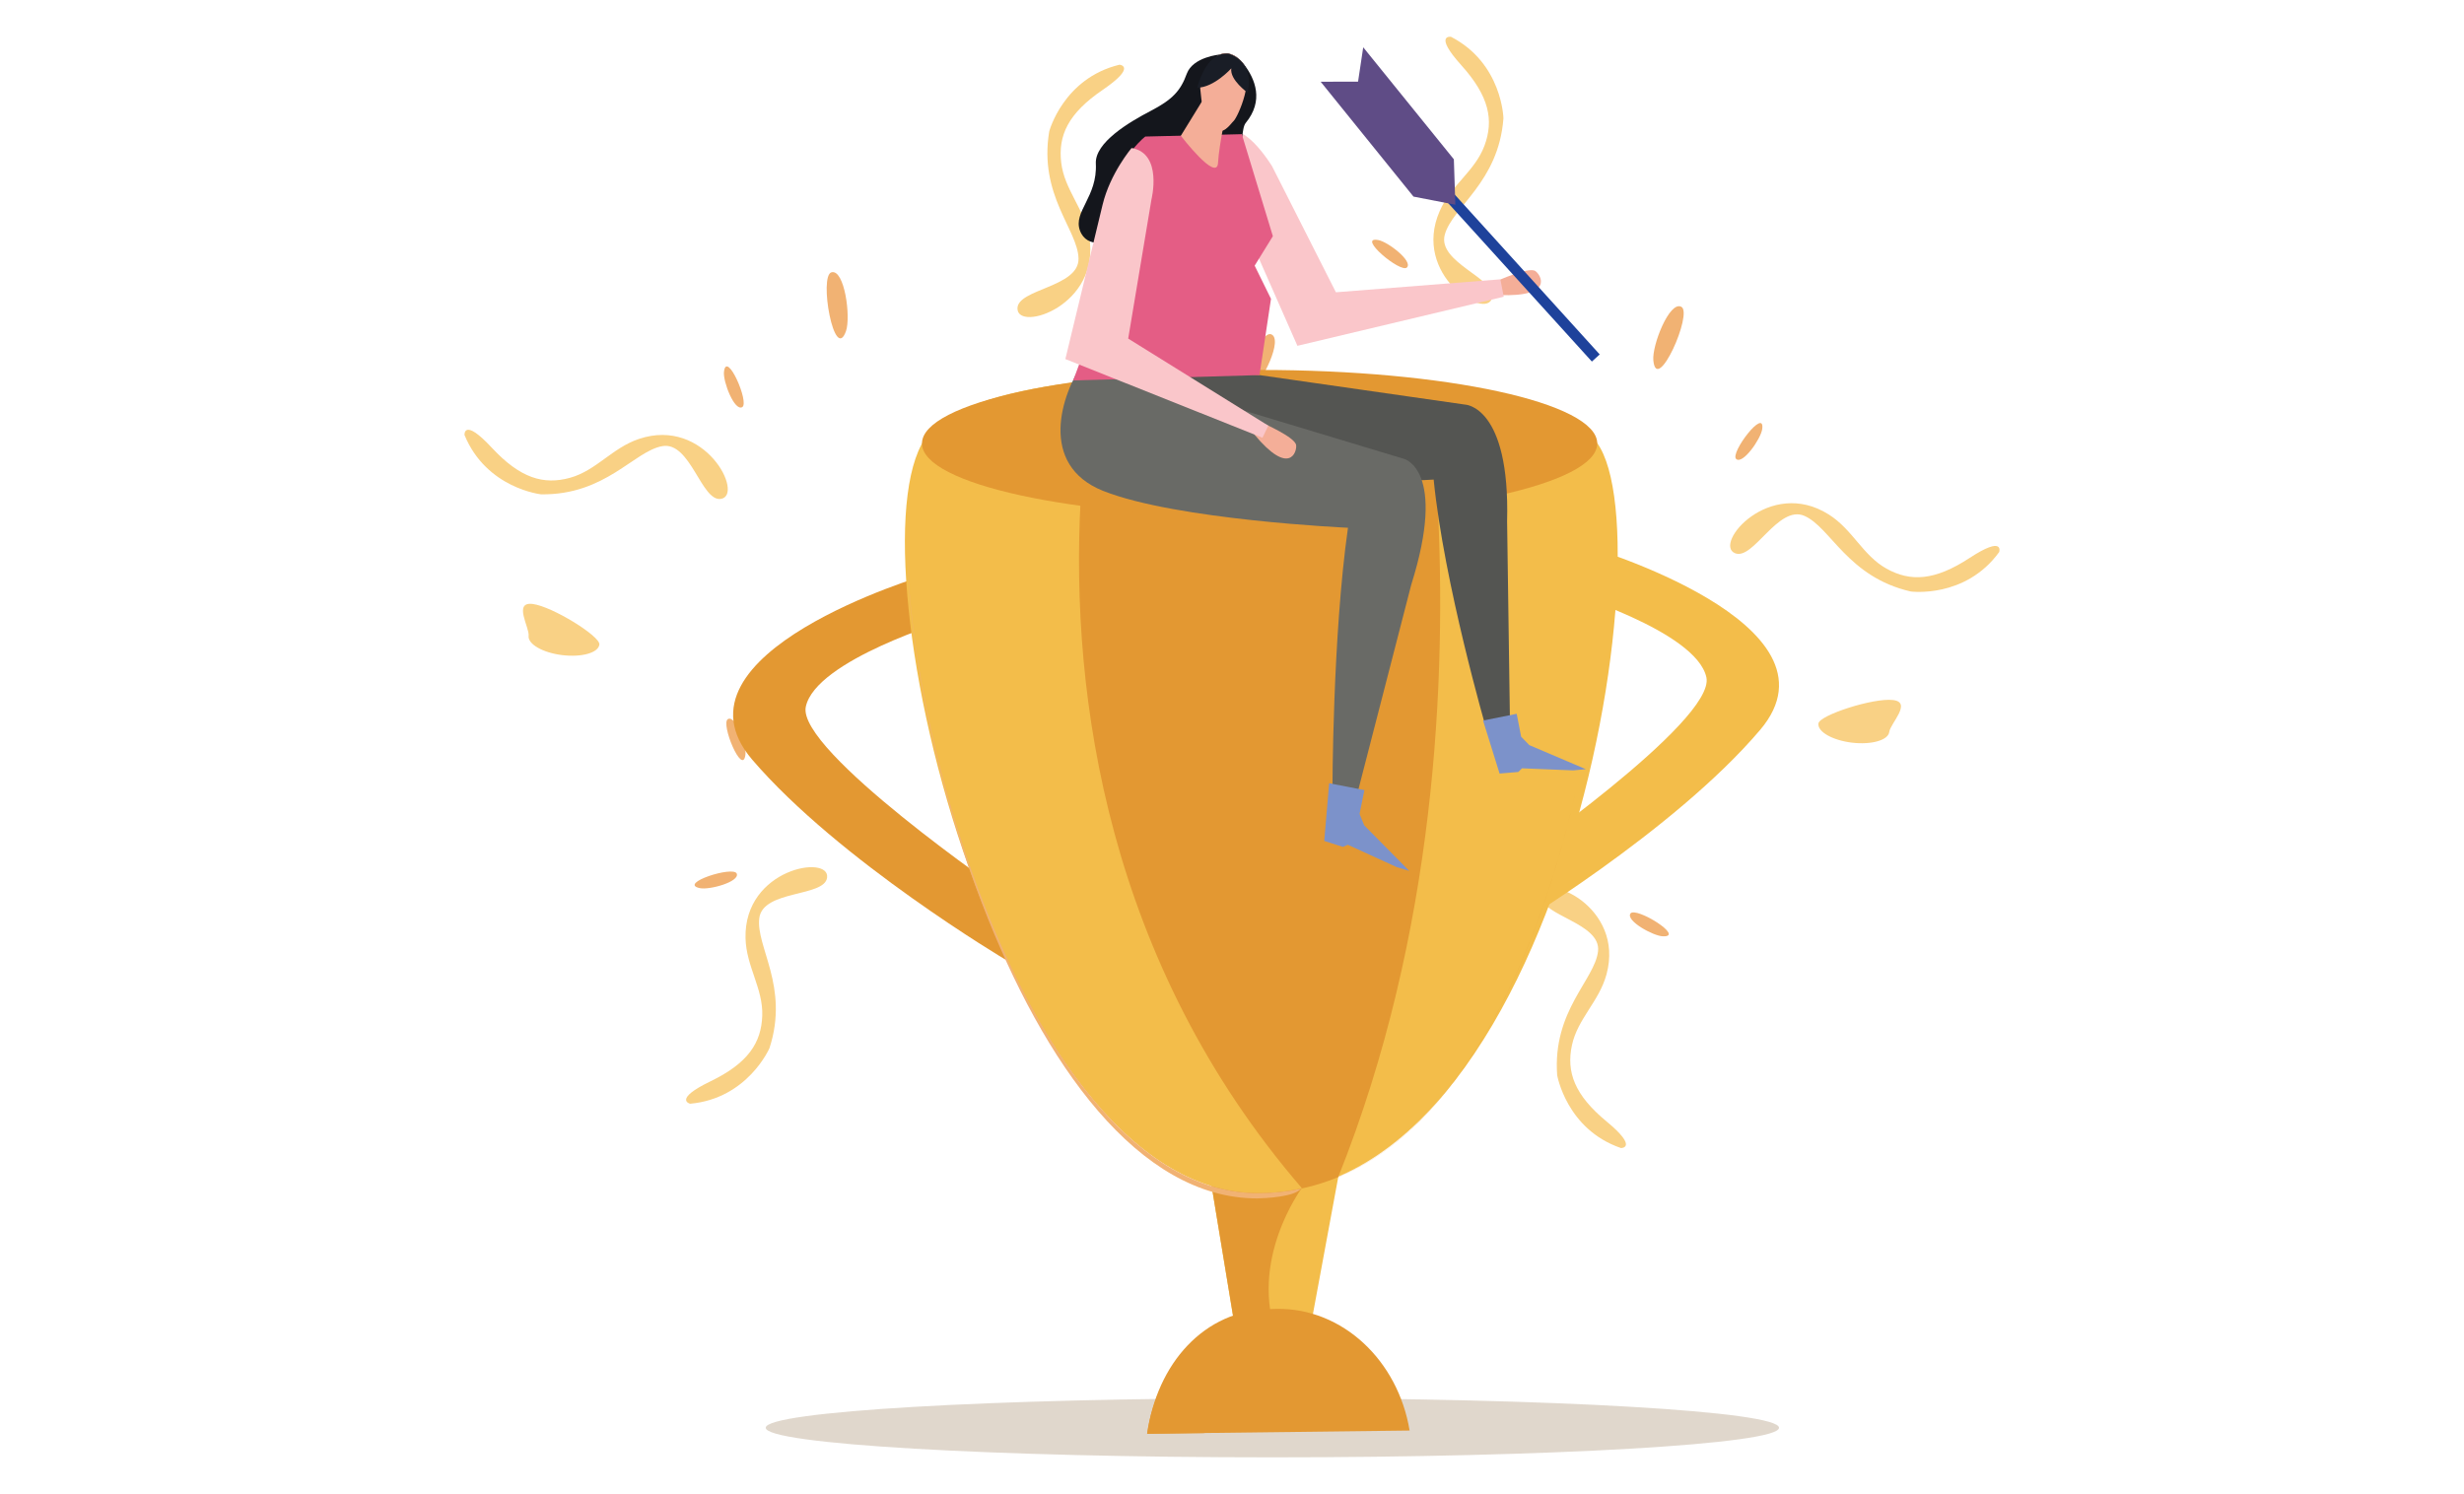 <?xml version="1.0" encoding="utf-8"?>
<!-- Generator: Adobe Illustrator 24.1.3, SVG Export Plug-In . SVG Version: 6.00 Build 0)  -->
<svg version="1.1" id="Layer_1" xmlns="http://www.w3.org/2000/svg" xmlns:xlink="http://www.w3.org/1999/xlink" x="0px" y="0px"
	 viewBox="0 0 249 151" style="enable-background:new 0 0 249 151;" xml:space="preserve">
<style type="text/css">
	.st0{fill:#E3CFC1;}
	.st1{fill:#E2624E;}
	.st2{fill:#F6AF49;}
	.st3{fill:#FDBC68;}
	.st4{fill:#CC483B;}
	.st5{fill:#F69382;}
	.st6{fill:#F47B61;}
	.st7{fill:#F3C288;}
	.st8{fill:#FFECB4;}
	.st9{fill:#F3BD4A;}
	.st10{fill:#7B4745;}
	.st11{fill:#F8A770;}
	.st12{fill:#FAC6CA;}
	.st13{fill:#2F3C57;}
	.st14{fill:#2B3176;}
	.st15{fill:#E65996;}
	.st16{fill:#496FB6;}
	.st17{clip-path:url(#SVGID_2_);fill:#CEDEED;}
	.st18{clip-path:url(#SVGID_2_);fill:#CDDDED;}
	.st19{clip-path:url(#SVGID_2_);fill:#CCDCED;}
	.st20{clip-path:url(#SVGID_2_);fill:#CBDBEF;}
	.st21{clip-path:url(#SVGID_2_);fill:#CADBED;}
	.st22{clip-path:url(#SVGID_2_);fill:#C9DBEE;}
	.st23{clip-path:url(#SVGID_2_);fill:#C8DAEE;}
	.st24{clip-path:url(#SVGID_2_);fill:#C6DAEE;}
	.st25{clip-path:url(#SVGID_2_);fill:#C4D9EF;}
	.st26{clip-path:url(#SVGID_2_);fill:#C3D8EF;}
	.st27{clip-path:url(#SVGID_2_);fill:#C2D8F0;}
	.st28{clip-path:url(#SVGID_2_);fill:#C2D7EF;}
	.st29{clip-path:url(#SVGID_2_);fill:#C1D7EF;}
	.st30{clip-path:url(#SVGID_2_);fill:#C0D5EF;}
	.st31{clip-path:url(#SVGID_4_);fill:#A2B6CC;}
	.st32{clip-path:url(#SVGID_4_);fill:#A3B7CD;}
	.st33{clip-path:url(#SVGID_4_);fill:#A5B8CE;}
	.st34{clip-path:url(#SVGID_4_);fill:#A5B8CF;}
	.st35{clip-path:url(#SVGID_4_);fill:#A6B9D0;}
	.st36{clip-path:url(#SVGID_4_);fill:#A7BAD1;}
	.st37{clip-path:url(#SVGID_4_);fill:#A7BAD2;}
	.st38{clip-path:url(#SVGID_4_);fill:#A9BBD3;}
	.st39{clip-path:url(#SVGID_4_);fill:#AABCD4;}
	.st40{clip-path:url(#SVGID_4_);fill:#AABDD5;}
	.st41{clip-path:url(#SVGID_4_);fill:#ABBED5;}
	.st42{clip-path:url(#SVGID_4_);fill:#ACBFD6;}
	.st43{clip-path:url(#SVGID_4_);fill:#ACC0D8;}
	.st44{clip-path:url(#SVGID_4_);fill:#AEC2D9;}
	.st45{clip-path:url(#SVGID_4_);fill:#AFC2DA;}
	.st46{clip-path:url(#SVGID_4_);fill:#AFC3DA;}
	.st47{clip-path:url(#SVGID_4_);fill:#B0C4DB;}
	.st48{clip-path:url(#SVGID_4_);fill:#B0C5DD;}
	.st49{clip-path:url(#SVGID_4_);fill:#B1C5DE;}
	.st50{clip-path:url(#SVGID_4_);fill:#B2C6DF;}
	.st51{clip-path:url(#SVGID_4_);fill:#B4C7E0;}
	.st52{clip-path:url(#SVGID_4_);fill:#B4C8E1;}
	.st53{clip-path:url(#SVGID_4_);fill:#B5C9E2;}
	.st54{clip-path:url(#SVGID_4_);fill:#B5CAE3;}
	.st55{clip-path:url(#SVGID_4_);fill:#B6CBE4;}
	.st56{clip-path:url(#SVGID_4_);fill:#B7CCE5;}
	.st57{clip-path:url(#SVGID_4_);fill:#B9CCE6;}
	.st58{clip-path:url(#SVGID_4_);fill:#B9CEE6;}
	.st59{clip-path:url(#SVGID_4_);fill:#BACFE8;}
	.st60{clip-path:url(#SVGID_4_);fill:#BBD0E9;}
	.st61{clip-path:url(#SVGID_4_);fill:#BCD1EB;}
	.st62{clip-path:url(#SVGID_4_);fill:#BDD2ED;}
	.st63{clip-path:url(#SVGID_4_);fill:#BED3ED;}
	.st64{clip-path:url(#SVGID_4_);fill:#BED4EE;}
	.st65{clip-path:url(#SVGID_4_);fill:#BFD4EE;}
	.st66{clip-path:url(#SVGID_4_);fill:#C0D5EF;}
	.st67{clip-path:url(#SVGID_6_);fill:#CEDEED;}
	.st68{clip-path:url(#SVGID_6_);fill:#CDDDED;}
	.st69{clip-path:url(#SVGID_6_);fill:#CCDCED;}
	.st70{clip-path:url(#SVGID_6_);fill:#CBDBEF;}
	.st71{clip-path:url(#SVGID_6_);fill:#CADBED;}
	.st72{clip-path:url(#SVGID_6_);fill:#C9DBEE;}
	.st73{clip-path:url(#SVGID_6_);fill:#C8DAEE;}
	.st74{clip-path:url(#SVGID_6_);fill:#C6DAEE;}
	.st75{clip-path:url(#SVGID_6_);fill:#C4D9EF;}
	.st76{clip-path:url(#SVGID_6_);fill:#C3D8EF;}
	.st77{clip-path:url(#SVGID_6_);fill:#C2D8F0;}
	.st78{clip-path:url(#SVGID_6_);fill:#C2D7EF;}
	.st79{clip-path:url(#SVGID_6_);fill:#C1D7EF;}
	.st80{clip-path:url(#SVGID_6_);fill:#C0D5EF;}
	.st81{fill:#EAEAEA;}
	.st82{clip-path:url(#SVGID_8_);fill:#CEDEED;}
	.st83{clip-path:url(#SVGID_8_);fill:#CDDDED;}
	.st84{clip-path:url(#SVGID_8_);fill:#CCDCED;}
	.st85{clip-path:url(#SVGID_8_);fill:#CBDBEF;}
	.st86{clip-path:url(#SVGID_8_);fill:#CADBED;}
	.st87{clip-path:url(#SVGID_8_);fill:#C9DBEE;}
	.st88{clip-path:url(#SVGID_8_);fill:#C8DAEE;}
	.st89{clip-path:url(#SVGID_8_);fill:#C6DAEE;}
	.st90{clip-path:url(#SVGID_8_);fill:#C4D9EF;}
	.st91{clip-path:url(#SVGID_8_);fill:#C3D8EF;}
	.st92{clip-path:url(#SVGID_8_);fill:#C2D8F0;}
	.st93{clip-path:url(#SVGID_8_);fill:#C2D7EF;}
	.st94{clip-path:url(#SVGID_8_);fill:#C1D7EF;}
	.st95{clip-path:url(#SVGID_8_);fill:#C0D5EF;}
	.st96{clip-path:url(#SVGID_10_);fill:#A2B6CC;}
	.st97{clip-path:url(#SVGID_10_);fill:#A3B7CD;}
	.st98{clip-path:url(#SVGID_10_);fill:#A5B8CE;}
	.st99{clip-path:url(#SVGID_10_);fill:#A5B8CF;}
	.st100{clip-path:url(#SVGID_10_);fill:#A6B9D0;}
	.st101{clip-path:url(#SVGID_10_);fill:#A7BAD1;}
	.st102{clip-path:url(#SVGID_10_);fill:#A7BAD2;}
	.st103{clip-path:url(#SVGID_10_);fill:#A9BBD3;}
	.st104{clip-path:url(#SVGID_10_);fill:#AABCD4;}
	.st105{clip-path:url(#SVGID_10_);fill:#AABDD5;}
	.st106{clip-path:url(#SVGID_10_);fill:#ABBED5;}
	.st107{clip-path:url(#SVGID_10_);fill:#ACBFD6;}
	.st108{clip-path:url(#SVGID_10_);fill:#ACC0D8;}
	.st109{clip-path:url(#SVGID_10_);fill:#AEC2D9;}
	.st110{clip-path:url(#SVGID_10_);fill:#AFC2DA;}
	.st111{clip-path:url(#SVGID_10_);fill:#AFC3DA;}
	.st112{clip-path:url(#SVGID_10_);fill:#B0C4DB;}
	.st113{clip-path:url(#SVGID_10_);fill:#B0C5DD;}
	.st114{clip-path:url(#SVGID_10_);fill:#B1C5DE;}
	.st115{clip-path:url(#SVGID_10_);fill:#B2C6DF;}
	.st116{clip-path:url(#SVGID_10_);fill:#B4C7E0;}
	.st117{clip-path:url(#SVGID_10_);fill:#B4C8E1;}
	.st118{clip-path:url(#SVGID_10_);fill:#B5C9E2;}
	.st119{clip-path:url(#SVGID_10_);fill:#B5CAE3;}
	.st120{clip-path:url(#SVGID_10_);fill:#B6CBE4;}
	.st121{clip-path:url(#SVGID_10_);fill:#B7CCE5;}
	.st122{clip-path:url(#SVGID_10_);fill:#B9CCE6;}
	.st123{clip-path:url(#SVGID_10_);fill:#B9CEE6;}
	.st124{clip-path:url(#SVGID_10_);fill:#BACFE8;}
	.st125{clip-path:url(#SVGID_10_);fill:#BBD0E9;}
	.st126{clip-path:url(#SVGID_10_);fill:#BCD1EB;}
	.st127{clip-path:url(#SVGID_10_);fill:#BDD2ED;}
	.st128{clip-path:url(#SVGID_10_);fill:#BED3ED;}
	.st129{clip-path:url(#SVGID_10_);fill:#BED4EE;}
	.st130{clip-path:url(#SVGID_10_);fill:#BFD4EE;}
	.st131{clip-path:url(#SVGID_10_);fill:#C0D5EF;}
	.st132{clip-path:url(#SVGID_12_);fill:#CEDEED;}
	.st133{clip-path:url(#SVGID_12_);fill:#CDDDED;}
	.st134{clip-path:url(#SVGID_12_);fill:#CCDCED;}
	.st135{clip-path:url(#SVGID_12_);fill:#CBDBEF;}
	.st136{clip-path:url(#SVGID_12_);fill:#CADBED;}
	.st137{clip-path:url(#SVGID_12_);fill:#C9DBEE;}
	.st138{clip-path:url(#SVGID_12_);fill:#C8DAEE;}
	.st139{clip-path:url(#SVGID_12_);fill:#C6DAEE;}
	.st140{clip-path:url(#SVGID_12_);fill:#C4D9EF;}
	.st141{clip-path:url(#SVGID_12_);fill:#C3D8EF;}
	.st142{clip-path:url(#SVGID_12_);fill:#C2D8F0;}
	.st143{clip-path:url(#SVGID_12_);fill:#C2D7EF;}
	.st144{clip-path:url(#SVGID_12_);fill:#C1D7EF;}
	.st145{clip-path:url(#SVGID_12_);fill:#C0D5EF;}
	.st146{fill:#F9D185;}
	.st147{fill:#F1B273;}
	.st148{opacity:0.5;fill:#C3B09A;}
	.st149{fill:#E39832;}
	.st150{fill:#F4AE98;}
	.st151{fill:#14161C;}
	.st152{fill:#545552;}
	.st153{fill:#696A66;}
	.st154{fill:#E45D85;}
	.st155{fill:#7C92CA;}
	.st156{fill:#191D26;}
	.st157{fill:#1E429B;}
	.st158{fill:#5F4C86;}
	.st159{fill:#92CFBA;}
	.st160{fill:#FCC192;}
	.st161{fill:#A75793;}
	.st162{fill:#BA68A2;}
	.st163{fill:#1D1246;}
	.st164{fill:#F8A788;}
	.st165{fill:#171B23;}
	.st166{fill:#57ABC9;}
	.st167{fill:#432F48;}
	.st168{fill:#2D1F30;}
	.st169{fill:#F8D7E7;}
	.st170{fill:#4298AF;}
	.st171{fill:#7CBFA7;}
	.st172{fill:#FFDB6B;}
	.st173{fill:#FEE18D;}
	.st174{fill:#FFF7E3;}
	.st175{fill:#1E194E;}
	.st176{fill:#6295CE;}
	.st177{fill:#97C4E9;}
	.st178{fill:#BDDBF3;}
	.st179{opacity:0.4;}
	.st180{opacity:0.1;}
	.st181{fill:#010101;}
	.st182{fill:#7ABCAD;}
	.st183{fill:#82246D;}
	.st184{fill:#1E144C;}
	.st185{fill:#38276E;}
	.st186{opacity:0.5;}
	.st187{fill:#85ABDA;}
	.st188{fill:#4E4E4E;}
	.st189{fill:#B2B2B2;}
	.st190{fill:#252549;}
	.st191{fill:#D8B157;}
	.st192{fill:#5B67AF;}
	.st193{fill:#F17189;}
	.st194{fill:#A3A6A8;}
	.st195{fill:#3C3189;}
	.st196{fill:#E6CAAD;}
	.st197{fill:#FFFFFF;}
	.st198{fill:#B6B9BA;}
	.st199{fill:#E9D1B6;}
	.st200{fill:#676767;}
	.st201{opacity:0.24;}
	.st202{fill:#606161;}
	.st203{opacity:0.21;}
	.st204{fill:#4B55A5;}
	.st205{fill:#414FA2;}
	.st206{fill:#818181;}
	.st207{fill:#8F8F8F;}
	.st208{fill:#AA9571;}
	.st209{fill:#F2F2F2;}
</style>
<g>
	<g>
		<path class="st146" d="M102.82,31.18c-0.01-1.99,6.23-2.14,6.17-5.05c-0.06-2.9-4.04-6.4-2.96-12.85c0,0,1.42-5.37,7.1-6.74
			c0,0,1.8,0.15-1.69,2.54c-3.5,2.38-4.52,4.61-4.2,7.35c0.32,2.74,2.34,4.67,2.83,7.48C111.27,30.89,102.83,33.59,102.82,31.18z"/>
		<path class="st147" d="M115.38,28.25c-1-0.06-3.92,1.24-3.47,2C112.36,31.01,117.66,28.38,115.38,28.25z"/>
		<path class="st146" d="M83.58,88.71c-0.28,1.97-6.48,1.21-6.85,4.08c-0.37,2.88,3.05,6.93,1.03,13.14c0,0-2.2,5.1-8.02,5.62
			c0,0-1.76-0.42,2.05-2.26c3.81-1.84,5.15-3.9,5.24-6.65c0.09-2.75-1.62-4.96-1.69-7.82C75.17,87.75,83.92,86.33,83.58,88.71z"/>
		<path class="st147" d="M70.72,89.76c0.98,0.21,4.06-0.65,3.73-1.47C74.11,87.48,68.48,89.29,70.72,89.76z"/>
		<path class="st146" d="M72.85,50.42c-1.97,0.31-3.07-5.83-5.92-5.33c-2.86,0.5-5.72,4.96-12.25,4.87c0,0-5.52-0.59-7.74-6
			c0,0-0.12-1.81,2.76,1.29c2.88,3.1,5.24,3.77,7.9,3.04c2.65-0.73,4.26-3.02,6.97-3.93C71.28,42.11,75.23,50.05,72.85,50.42z"/>
		<path class="st147" d="M73.16,37.59c-0.1,1,1.06,3.98,1.84,3.56C75.78,40.73,73.4,35.31,73.16,37.59z"/>
		<path class="st147" d="M95.93,51.13c0.12-0.99-0.97-4-1.76-3.6C93.38,47.93,95.65,53.39,95.93,51.13z"/>
		<path class="st147" d="M75.33,76.27c0.12-0.99-0.98-4-1.76-3.6C72.77,73.08,75.05,78.54,75.33,76.27z"/>
		<path class="st147" d="M85.49,33.47c0.51-1.44-0.15-6.29-1.46-5.95C82.72,27.86,84.32,36.76,85.49,33.47z"/>
		<path class="st147" d="M126.36,39.54c1.22-0.92,3.36-5.32,2.08-5.76C127.17,33.34,123.57,41.64,126.36,39.54z"/>
		<path class="st146" d="M60.57,65.14c-0.1,0.84-1.79,1.31-3.76,1.07c-1.97-0.24-3.49-1.12-3.39-1.95c0.1-0.84-1.58-3.46,0.4-3.22
			C55.79,61.28,60.67,64.3,60.57,65.14z"/>
	</g>
	<g>
		<path class="st146" d="M150.79,30.1c0.48-1.93-5.54-3.56-4.79-6.37c0.75-2.81,5.44-5.26,5.93-11.77c0,0-0.11-5.56-5.3-8.24
			c0,0-1.79-0.28,1.04,2.87c2.83,3.14,3.3,5.56,2.34,8.14c-0.96,2.58-3.38,3.98-4.52,6.6C142.65,27.8,150.21,32.43,150.79,30.1z"/>
		<path class="st147" d="M139.28,24.26c0.99,0.18,3.52,2.14,2.9,2.77C141.56,27.66,137.04,23.85,139.28,24.26z"/>
		<path class="st146" d="M155.81,90.55c-0.19,1.98,6.01,2.71,5.68,5.59c-0.33,2.89-4.61,6-4.13,12.52c0,0,0.93,5.48,6.45,7.37
			c0,0,1.81,0.01-1.45-2.68c-3.26-2.69-4.08-5.01-3.51-7.7c0.57-2.69,2.76-4.44,3.5-7.19C164.2,91.62,156.04,88.15,155.81,90.55z"/>
		<path class="st147" d="M168.05,94.63c-1-0.03-3.79-1.59-3.28-2.31C165.3,91.6,170.33,94.71,168.05,94.63z"/>
		<path class="st146" d="M175.33,55.91c1.84,0.77,4.36-4.94,7.02-3.77c2.66,1.17,4.37,6.18,10.74,7.64c0,0,5.51,0.74,8.94-3.99
			c0,0,0.55-1.72-2.99,0.6c-3.54,2.32-5.99,2.42-8.4,1.08c-2.4-1.34-3.42-3.95-5.83-5.47C178.82,48.21,173.11,54.98,175.33,55.91z"
			/>
		<path class="st147" d="M178.08,43.37c-0.14,0.99-1.97,3.61-2.63,3.02C174.79,45.8,178.39,41.1,178.08,43.37z"/>
		<path class="st147" d="M152.74,51.1c0.12-0.99,1.9-3.65,2.57-3.08C155.98,48.61,152.48,53.37,152.74,51.1z"/>
		<path class="st147" d="M166.78,80.43c0.11-0.99,1.9-3.65,2.57-3.07C170.02,77.93,166.51,82.7,166.78,80.43z"/>
		<path class="st147" d="M167.08,36.44c-0.16-1.52,1.64-6.08,2.83-5.43C171.1,31.65,167.43,39.92,167.08,36.44z"/>
		<path class="st147" d="M125.94,32.62c-0.97-1.18-2-5.97-0.66-6.09C126.63,26.4,128.15,35.32,125.94,32.62z"/>
		<path class="st146" d="M183.76,73.12c-0.1,0.84,1.42,1.7,3.4,1.94c1.97,0.23,3.66-0.25,3.76-1.09c0.1-0.84,2.35-2.99,0.38-3.22
			C189.32,70.51,183.86,72.28,183.76,73.12z"/>
	</g>
	<path class="st148" d="M179.78,144.3c0,1.65-22.92,2.99-51.2,2.99c-28.28,0-51.2-1.34-51.2-2.99c0-1.65,22.92-2.99,51.2-2.99
		C156.86,141.3,179.78,142.64,179.78,144.3z"/>
	<g>
		<path class="st149" d="M93.47,58.14c0,0-26.64,7.89-17.46,18.63c8.77,10.24,25.67,20.26,25.67,20.26l-0.01-6.64
			c0,0-21.18-14.53-20.24-18.96c1-4.73,14.46-8.77,14.46-8.77L93.47,58.14z"/>
		<path class="st9" d="M160.35,55.21c0,0,26.66,7.8,17.52,18.56c-8.72,10.27-25.59,20.35-25.59,20.35l-0.02-6.63
			c0,0,21.12-14.61,20.18-19.03c-1.02-4.72-14.49-8.72-14.49-8.72L160.35,55.21z"/>
		<polygon class="st9" points="132.2,135.39 124.96,135.18 119.97,104.87 137.75,105.37 		"/>
		<path class="st149" d="M129.14,135.3c-3.08-7.85,2.42-15.23,2.42-15.23l-10.27-7.2l3.68,22.3L129.14,135.3z"/>
		<path class="st9" d="M93.86,43.83c7.83-9.08,52.33-6.44,66.34-0.11c9.35,4.22-1.19,76.81-33.03,76.87
			C100.63,120.63,85.2,53.87,93.86,43.83z"/>
		<path class="st149" d="M129.03,132.28c6.67-0.08,12.25,5.24,13.42,12.3l-26.53,0.32C116.92,137.82,122.37,132.37,129.03,132.28z"
			/>
		<path class="st149" d="M115.93,144.91l5.76-0.07c-0.64-6.56,6.65-12.53,6.65-12.53C121.68,132.39,116.92,137.82,115.93,144.91z"/>
		<path class="st147" d="M160.08,75.98c-0.07,0.34-0.13,0.68-0.2,1.02C159.95,76.66,160.02,76.32,160.08,75.98z"/>
		<path class="st147" d="M162.04,60.56c0,0.03-0.01,0.06-0.01,0.09C162.04,60.62,162.04,60.59,162.04,60.56z"/>
		<path class="st147" d="M162.16,57.72c0,0.04,0,0.08-0.01,0.12C162.16,57.8,162.16,57.76,162.16,57.72z"/>
		<path class="st147" d="M161.94,62.08c0,0.01,0,0.02,0,0.03C161.94,62.1,161.94,62.09,161.94,62.08z"/>
		<path class="st147" d="M162.11,59.1c0,0.05,0,0.09-0.01,0.14C162.11,59.19,162.11,59.15,162.11,59.1z"/>
		<path class="st147" d="M159.78,77.48c-0.08,0.39-0.16,0.79-0.25,1.18C159.62,78.26,159.7,77.87,159.78,77.48z"/>
		<path class="st147" d="M161.11,69.8c-0.03,0.19-0.06,0.39-0.08,0.59C161.06,70.19,161.08,70,161.11,69.8z"/>
		<path class="st147" d="M160.64,72.9c-0.04,0.27-0.09,0.55-0.14,0.82C160.54,73.44,160.59,73.17,160.64,72.9z"/>
		<path class="st147" d="M161.32,68.26c-0.02,0.14-0.04,0.28-0.06,0.42C161.28,68.54,161.3,68.4,161.32,68.26z"/>
		<path class="st147" d="M160.37,74.44c-0.05,0.31-0.11,0.62-0.17,0.92C160.26,75.06,160.31,74.75,160.37,74.44z"/>
		<path class="st147" d="M161.51,66.74c0,0.02-0.01,0.03-0.01,0.05C161.5,66.78,161.5,66.76,161.51,66.74z"/>
		<path class="st147" d="M160.89,71.35c-0.04,0.24-0.07,0.48-0.11,0.72C160.81,71.82,160.85,71.59,160.89,71.35z"/>
		<path class="st147" d="M92.2,48.14c0,0.01-0.01,0.02-0.01,0.03C92.2,48.16,92.2,48.15,92.2,48.14L92.2,48.14z"/>
		<path class="st149" d="M135.24,118.95c9.84-24.62,10.99-50.32,10.02-68.49c-5.97,0.6-12.24,0.92-18.72,0.92
			c-5.98,0-11.79-0.28-17.34-0.79c-1.06,19.87,2.77,46.75,22.35,69.48c-0.02,0.02-0.05,0.04-0.07,0.06
			c15.13-3.17,23.98-22.7,28.02-41.33C155.8,95.82,148.09,113.6,135.24,118.95z"/>
		<path class="st147" d="M162.18,56.39c0,0.03,0,0.06,0,0.09C162.18,56.45,162.18,56.42,162.18,56.39z"/>
		<path class="st147" d="M92.2,48.17c-3.5,18.14,10.81,72.99,34.86,72.95c0.79-0.01,3.73-0.15,4.42-0.98
			c-1.38,0.29-2.82,0.44-4.31,0.45C103.12,120.62,88.72,66.24,92.2,48.17z"/>
		<path class="st147" d="M160.5,73.72c-0.04,0.24-0.09,0.48-0.13,0.72C160.41,74.2,160.45,73.96,160.5,73.72z"/>
		<path class="st147" d="M159.88,77.01c-0.03,0.16-0.06,0.31-0.1,0.47C159.82,77.32,159.85,77.16,159.88,77.01z"/>
		<path class="st147" d="M159.54,78.65c-0.01,0.05-0.02,0.1-0.03,0.15C159.52,78.76,159.53,78.71,159.54,78.65z"/>
		<path class="st147" d="M162.18,56.48c0,0.41-0.01,0.82-0.02,1.24C162.17,57.3,162.18,56.88,162.18,56.48z"/>
		<path class="st147" d="M161.27,68.68c-0.05,0.37-0.1,0.75-0.15,1.12C161.17,69.43,161.22,69.05,161.27,68.68z"/>
		<path class="st149" d="M161.41,44.82c0,4.1-15.28,7.43-34.12,7.43c-18.84,0-34.12-3.33-34.12-7.43c0-4.1,15.27-7.43,34.12-7.43
			C146.13,37.38,161.41,40.71,161.41,44.82z"/>
	</g>
	<g>
		<g>
			<g>
				<g>
					<g>
						<g>
							<path class="st150" d="M151.25,28.41c0,0,3.23-1.47,3.9-1.02c0.57,0.38,1.94,2.64-3.64,2.43L151.25,28.41z"/>
						</g>
					</g>
				</g>
				<g>
					<g>
						<g>
							<path class="st12" d="M124.65,20.29l6.46,14.66l20.85-4.96l-0.34-1.76l-16.62,1.31l-6.44-12.72c0,0-3.34-5.53-5.08-2.81
								C122.63,15.36,123.38,17.25,124.65,20.29z"/>
						</g>
					</g>
				</g>
			</g>
			<g>
				<g>
					<g>
						<path class="st151" d="M123.28,5.51c0,0-2.72,0.23-3.35,1.94c-0.62,1.72-1.44,2.61-3.63,3.75c-2.19,1.14-5.67,3.2-5.56,5.33
							c0.17,3.38-2.3,4.85-1.61,6.76c0.69,1.9,3.1,1.31,3.92,0.44c0.81-0.86,6.56-4.85,7.52-6.46c0.97-1.61,3.06-0.22,4.11-1.28
							c1.06-1.06,0.71-2.96,1.21-3.57c1.83-2.23,0.99-4.41-0.22-5.97C124.46,4.9,123.28,5.51,123.28,5.51z"/>
					</g>
				</g>
			</g>
			<g>
				<g>
					<g>
						<path class="st152" d="M109.54,36.49l17.74,1.42l20.77,2.98c0,0,4.56,0.12,4.25,11.81l0.3,21.06l-2.39-0.04
							c0,0-4.29-14.75-5.33-25.25c0,0-18.38,1.13-24.58-1.62C114.09,44.09,108.14,37.27,109.54,36.49z"/>
					</g>
				</g>
			</g>
			<g>
				<path class="st153" d="M109.5,36.6l32.39,9.78c0,0,4.38,1.09,0.72,12.73l-5.57,21.58l-2.39-0.72c0,0,0-15.6,1.57-26.63
					c0,0-17.33-0.78-24.75-3.73C104.9,46.98,107.23,39.82,109.5,36.6z"/>
			</g>
			<g>
				<g>
					<g>
						<path class="st154" d="M115.74,13.8c0,0-2.14,1.53-3.72,5.86c-1.57,4.33-0.5,10.52-0.5,10.52l-3.07,8.27l18.83-0.54l1.16-7.71
							l-1.65-3.35l1.84-2.98l-3.14-10.31L115.74,13.8z"/>
					</g>
				</g>
			</g>
			<g>
				<g>
					<g>
						<polygon class="st155" points="134.32,79.16 137.88,79.85 137.39,82.26 137.86,83.41 142.41,88.02 141.13,87.63 136.21,85.38 
							135.7,85.59 133.82,84.99 						"/>
					</g>
				</g>
			</g>
			<g>
				<g>
					<g>
						<polygon class="st155" points="149.87,72.82 153.27,72.14 153.72,74.46 154.55,75.31 160.26,77.74 158.98,77.86 153.81,77.65 
							153.43,78.02 151.54,78.18 						"/>
					</g>
				</g>
			</g>
			<g>
				<g>
					<g>
						<path class="st150" d="M121.47,10.24l-2.14,3.48c0,0,3.65,4.76,3.76,2.73c0.1-1.88,0.9-5.44,0.9-5.44L121.47,10.24z"/>
					</g>
				</g>
			</g>
			<g>
				<g>
					<g>
						<path class="st150" d="M122.78,5.9c-0.54,0.68-1.6,2-1.48,3.14c0.13,1.15,0.23,3.17,1.27,3.96c1.03,0.79,1.73-0.43,2.11-0.79
							c0.38-0.36,2.29-4.45,0.73-6.05C124.23,4.95,123.2,5.38,122.78,5.9z"/>
					</g>
				</g>
			</g>
			<g>
				<g>
					<g>
						<path class="st156" d="M124.43,6.91c0,0-1.76,1.95-3.44,1.95c0,0,0.83-3.65,3.15-3.45c0,0,2.68,0.63,1.93,3.95
							C126.08,9.36,124.25,8.07,124.43,6.91z"/>
					</g>
				</g>
			</g>
			<g>
				<g>
					<g>
						<g>
							<path class="st150" d="M127.61,42.76c0,0,3.25,1.41,3.37,2.22c0.1,0.68-0.67,3.21-4.24-1.09L127.61,42.76z"/>
						</g>
					</g>
				</g>
				<g>
					<g>
						<g>
							<path class="st12" d="M111.42,20.7l-3.76,15.59l19.92,7.95l0.59-1.22l-14.16-8.8l2.35-14.06c0,0,1.17-4.67-2.01-5.2
								C114.35,14.97,112.19,17.5,111.42,20.7z"/>
						</g>
					</g>
				</g>
			</g>
		</g>
		
			<rect x="149.6" y="7.51" transform="matrix(0.741 -0.672 0.672 0.741 22.831 107.098)" class="st157" width="1.07" height="32.94"/>
		<polygon class="st158" points="137.76,4.78 137.24,8.25 133.46,8.26 142.84,19.87 147.07,20.69 146.92,16.1 		"/>
	</g>
</g>
</svg>
